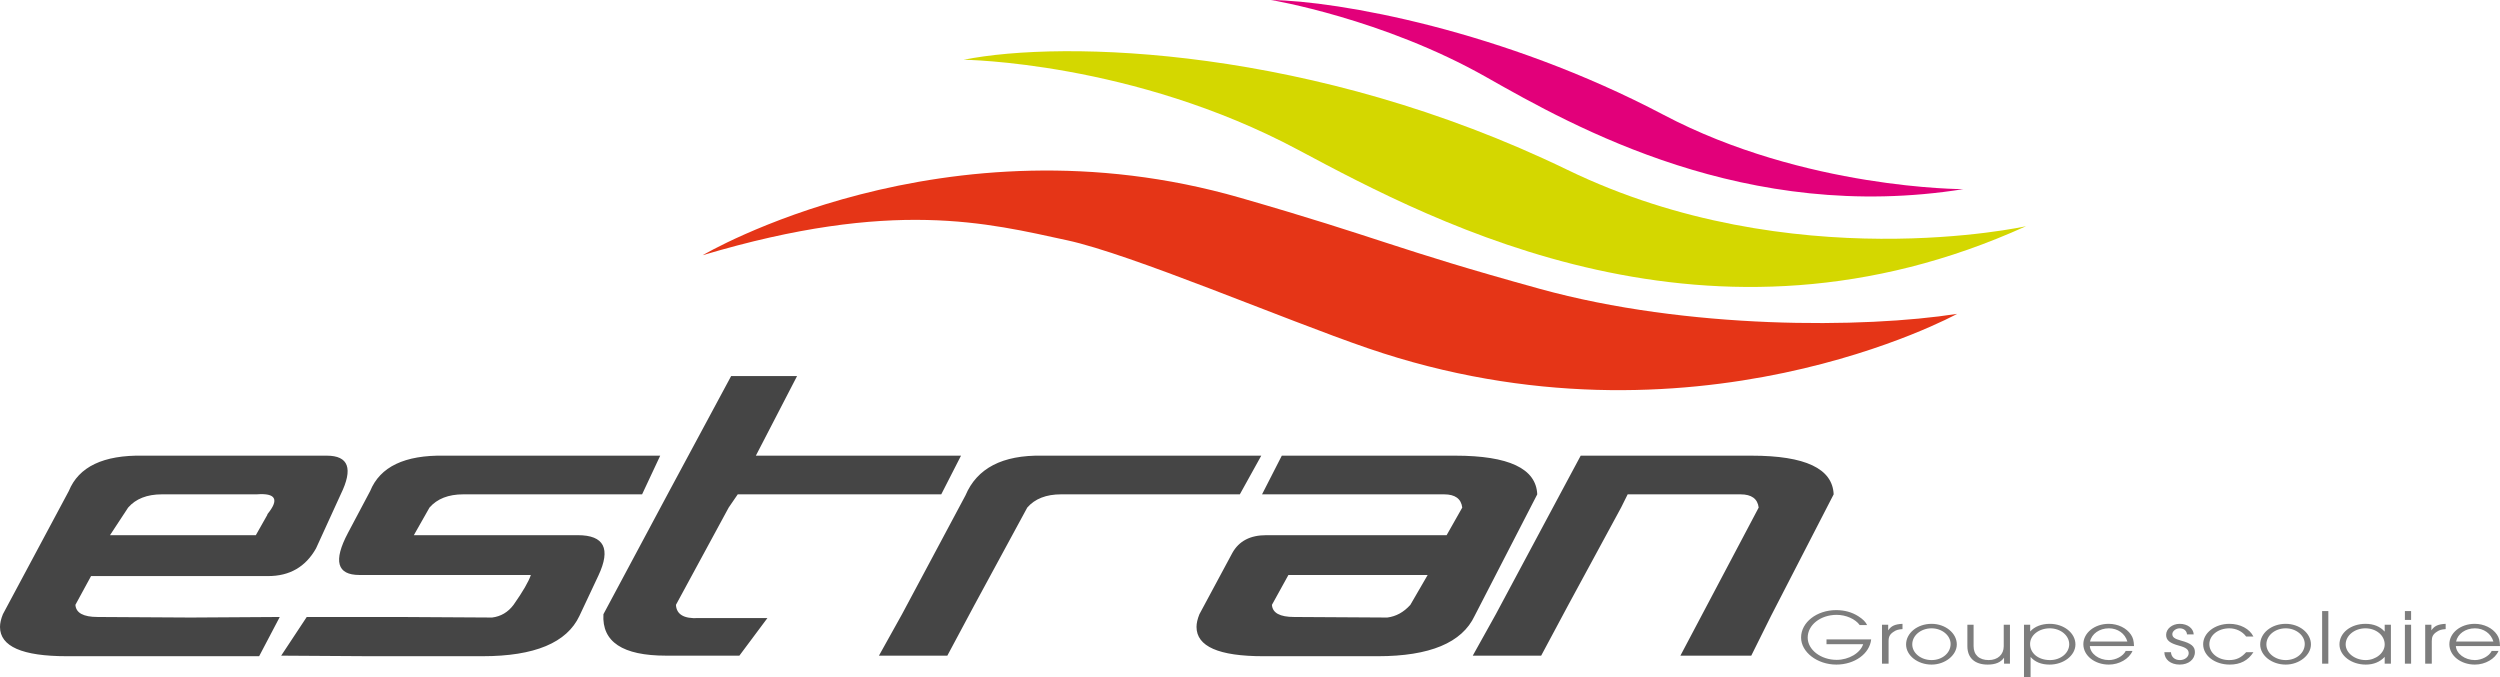 <svg xmlns="http://www.w3.org/2000/svg" viewBox="0 0 885.881 240"><path d="M647.225 228.264h12.994c-1.01 3.157-5.098 5.559-9.392 5.559-5.624 0-10.267-3.578-10.267-7.88 0-4.494 4.538-8.067 10.267-8.067 3.313 0 6.636 1.471 8.171 3.628h2.617c-.485-1.091-1.466-2.097-3.142-3.158-2.231-1.426-4.888-2.151-7.826-2.151-6.875 0-12.429 4.328-12.429 9.717 0 5.169 5.735 9.587 12.504 9.587 6.46 0 11.804-3.858 12.33-8.916h-15.827v1.68zm21.861-4.896v-1.982h-2.196v13.78h2.337v-8.02c0-1.537.455-2.412 1.781-3.273.946-.645 1.641-.836 3.147-.946v-1.871c-2.692.14-3.983.726-5.069 2.312zm15.378-2.313c-5.028 0-9.041 3.262-9.041 7.315 0 3.883 4.083 7.13 9.041 7.13 4.784 0 8.937-3.327 8.937-7.155 0-3.993-4.053-7.29-8.937-7.29zm0 12.844c-3.772 0-6.85-2.481-6.85-5.554 0-3.157 3.043-5.699 6.85-5.699 3.668 0 6.74 2.517 6.74 5.554 0 3.188-2.972 5.7-6.74 5.7zm25.568-4.913c0 2.967-2.127 4.913-5.34 4.913-3.351 0-5.343-1.836-5.343-4.913v-7.6h-2.202v7.6c0 4.133 2.622 6.515 7.196 6.515 2.762 0 4.678-.811 5.799-2.462v2.126h2.092v-13.78h-2.202v7.6zm16.293-7.93c-2.907 0-5.384.97-6.92 2.707v-2.377h-2.201V240h2.341v-7.21c1.536 1.781 3.808 2.712 6.735 2.712 4.994 0 9.157-3.248 9.157-7.156 0-4.028-4.088-7.29-9.112-7.29zm.1 12.844c-4.123 0-7.06-2.396-7.06-5.719 0-3.077 3.107-5.534 6.99-5.534 3.808 0 6.88 2.542 6.88 5.64 0 3.132-3.042 5.613-6.81 5.613zm28.678-9.022c-1.57-2.347-4.603-3.823-7.89-3.823-4.994 0-8.972 3.212-8.972 7.23 0 4.028 4.013 7.216 9.042 7.216 3.667 0 7.16-2.012 8.38-4.839h-2.406c-.91 1.846-3.493 3.237-5.974 3.237-3.523 0-6.57-2.231-6.74-4.968h15.651c-.075-1.927-.355-2.962-1.09-4.053zm-14.49 2.462c.595-2.767 3.347-4.694 6.67-4.694 3.142 0 5.729 1.836 6.565 4.694h-13.235zm32.234-.34c-2.306-.64-3.077-1.2-3.077-2.316 0-1.03 1.296-2.036 2.587-2.036 1.466 0 2.512.835 2.612 2.146h2.382c-.136-2.171-2.197-3.738-4.964-3.738-2.652 0-4.814 1.762-4.814 3.903 0 1.902 1.251 2.938 4.569 3.833 2.517.67 3.427 1.396 3.427 2.682 0 1.316-1.43 2.427-3.102 2.427-1.826 0-3.077-1.086-3.182-2.787h-2.342c.035 2.597 2.236 4.383 5.444 4.383 3.147 0 5.384-1.841 5.384-4.443 0-1.982-1.326-3.102-4.924-4.053zm17.141-4.352c2.377 0 4.609 1.09 5.94 2.907h2.577c-1.357-2.737-4.674-4.499-8.487-4.499-5.168 0-9.322 3.208-9.322 7.23 0 4.054 4.118 7.211 9.432 7.211 3.738 0 6.49-1.45 8.377-4.383h-2.577c-1.787 1.981-3.533 2.787-6.045 2.787-3.913 0-6.99-2.482-6.99-5.64s3.112-5.613 7.095-5.613zm19.963-1.593c-5.023 0-9.046 3.262-9.046 7.315 0 3.883 4.088 7.13 9.046 7.13 4.784 0 8.942-3.327 8.942-7.155 0-3.993-4.053-7.29-8.942-7.29zm0 12.844c-3.772 0-6.85-2.481-6.85-5.554 0-3.157 3.048-5.699 6.85-5.699 3.668 0 6.746 2.517 6.746 5.554 0 3.188-2.973 5.7-6.746 5.7zm12.9 1.266h2.201V216.53h-2.201v18.634zm22.173-11.343c-1.606-1.826-3.948-2.767-6.77-2.767-5.244 0-9.257 3.157-9.257 7.29 0 3.943 4.188 7.156 9.327 7.156 2.752 0 5.024-.931 6.7-2.742v2.406h2.202v-13.78h-2.202v2.437zm-6.74 10.077c-3.833 0-7.09-2.536-7.09-5.554 0-3.132 3.147-5.699 6.985-5.699 3.843 0 6.845 2.517 6.845 5.724 0 2.968-3.102 5.53-6.74 5.53zm13.898-14.216h2.197v-3.152h-2.197v3.152zm0 15.482h2.197v-13.78h-2.197v13.78zm9.388-11.797v-1.982h-2.197v13.78h2.337v-8.02c0-1.537.45-2.412 1.781-3.273.941-.645 1.641-.836 3.137-.946v-1.871c-2.686.14-3.977.726-5.058 2.312zm15.405 10.531c-3.523 0-6.56-2.231-6.735-4.968h15.641c-.065-1.927-.345-2.962-1.076-4.053-1.576-2.347-4.613-3.823-7.895-3.823-4.994 0-8.972 3.212-8.972 7.23 0 4.028 4.013 7.216 9.037 7.216 3.672 0 7.165-2.012 8.386-4.839h-2.412c-.91 1.846-3.492 3.237-5.974 3.237zm0-11.253c3.147 0 5.729 1.836 6.57 4.694H870.31c.59-2.767 3.347-4.694 6.665-4.694z" fill="#7d7d7d"/><path d="M34.6 218.629c-5.063 0-7.69-1.441-7.88-4.304l5.544-10.192h62.771c7.601 0 13.24-3.252 16.938-9.787l8.762-19.175c4.473-9.141 2.817-13.705-4.964-13.705H50.658c-14.016-.26-22.767 3.913-26.275 12.525L1.026 217.648C.34 219.349 0 220.845 0 222.151c0 6.92 7.886 10.378 23.653 10.378h68.175l7.3-13.9-31.533.195-32.994-.195zm10.804-38.769c2.727-3.127 6.715-4.689 11.974-4.689h33.574c6.81-.525 8.076 1.822 3.793 7.04v.2l-4.088 7.231H38.98l6.425-9.782zm159.345 9.782h-58.103l5.544-9.782c2.727-3.127 6.715-4.689 11.974-4.689h63.362l6.42-13.705h-76.497c-14.015-.26-22.772 3.913-26.275 12.525l-7.885 14.87c-5.26 9.923-3.893 14.887 4.083 14.887h60.735c-.78 2.346-2.827 5.874-6.13 10.577-1.952 2.607-4.483 4.109-7.596 4.499l-32.99-.195h-32.703l-9.052 13.705 30.803.195h40.585c18.394 0 29.827-4.764 34.305-14.296l6.72-14.29c4.479-9.532 2.042-14.3-7.3-14.3zm34.777 24.683l18.684-34.466 3.212-4.688h72.114l7.005-13.705h-72.699l14.6-28.206h-23.361l-21.902 40.73-23.352 43.657c-.585 9.798 6.81 14.686 22.197 14.686h25.979l9.932-13.315h-24.528c-5.064.266-7.69-1.3-7.881-4.693zm207.406-52.86H369.27c-14.026-.26-23.078 4.43-27.156 14.091l-22.481 42.091-8.176 14.686h24.233l9.632-18.008 18.689-34.466c2.717-3.127 6.715-4.688 11.974-4.688h63.351l7.596-13.705zm97.796 13.706c-.39-9.141-10.077-13.705-29.056-13.705h-61.46l-7.006 13.705h64.528c3.888 0 6.034 1.562 6.42 4.689l-5.54 9.782h-63.947c-5.654 0-9.637 2.092-11.974 6.27l-11.678 21.736c-.686 1.701-1.026 3.197-1.026 4.503 0 6.92 7.886 10.378 23.657 10.378h40.585c18.384 0 29.828-4.764 34.306-14.296l22.191-43.062zm-44.963 39.154c-2.337 2.607-5.064 4.109-8.181 4.499l-32.995-.195c-5.063 0-7.69-1.441-7.875-4.304l5.834-10.577h49.347l-6.13 10.577zm120.95-52.86h-60.59l-6.715 12.525-23.357 43.657-8.176 14.686h24.238l9.637-18.008 18.684-34.466 2.332-4.688h40.004c3.888 0 6.035 1.561 6.42 4.688l-27.74 52.474h25.113l7.005-14.095 22.192-43.067c-.39-9.142-10.073-13.705-29.047-13.705z" fill="#454545"/><path d="M717.92 80.158s-83.046 18.524-162.455-19.95c-90.161-43.682-178.752-46.104-213.978-39.033 0 0 59.96.635 118.513 31.918 49.767 26.59 146.368 77.718 257.92 27.065" fill-rule="evenodd" clip-rule="evenodd" fill="#d4d700"/><path d="M695.724 67.025s-56.107.085-106.229-26.33C532.588 10.708 474.125.335 450.382 0c0 0 39.64 6.545 76.402 27.395 31.268 17.728 91.968 51.899 168.94 39.63" fill-rule="evenodd" clip-rule="evenodd" fill="#e2007a"/><path d="M248.996 90.435s85.363-50.622 190.45-20.365c50.383 14.501 53.98 17.869 106.23 32.294 52.253 14.426 114.884 13.996 147.843 8.852 0 0-93.884 51.673-208.894 12.154-29.567-10.153-83.722-33.31-106.519-38.234-27.906-6.029-61.57-14.896-129.11 5.3" fill-rule="evenodd" clip-rule="evenodd" fill="#e53517"/></svg>